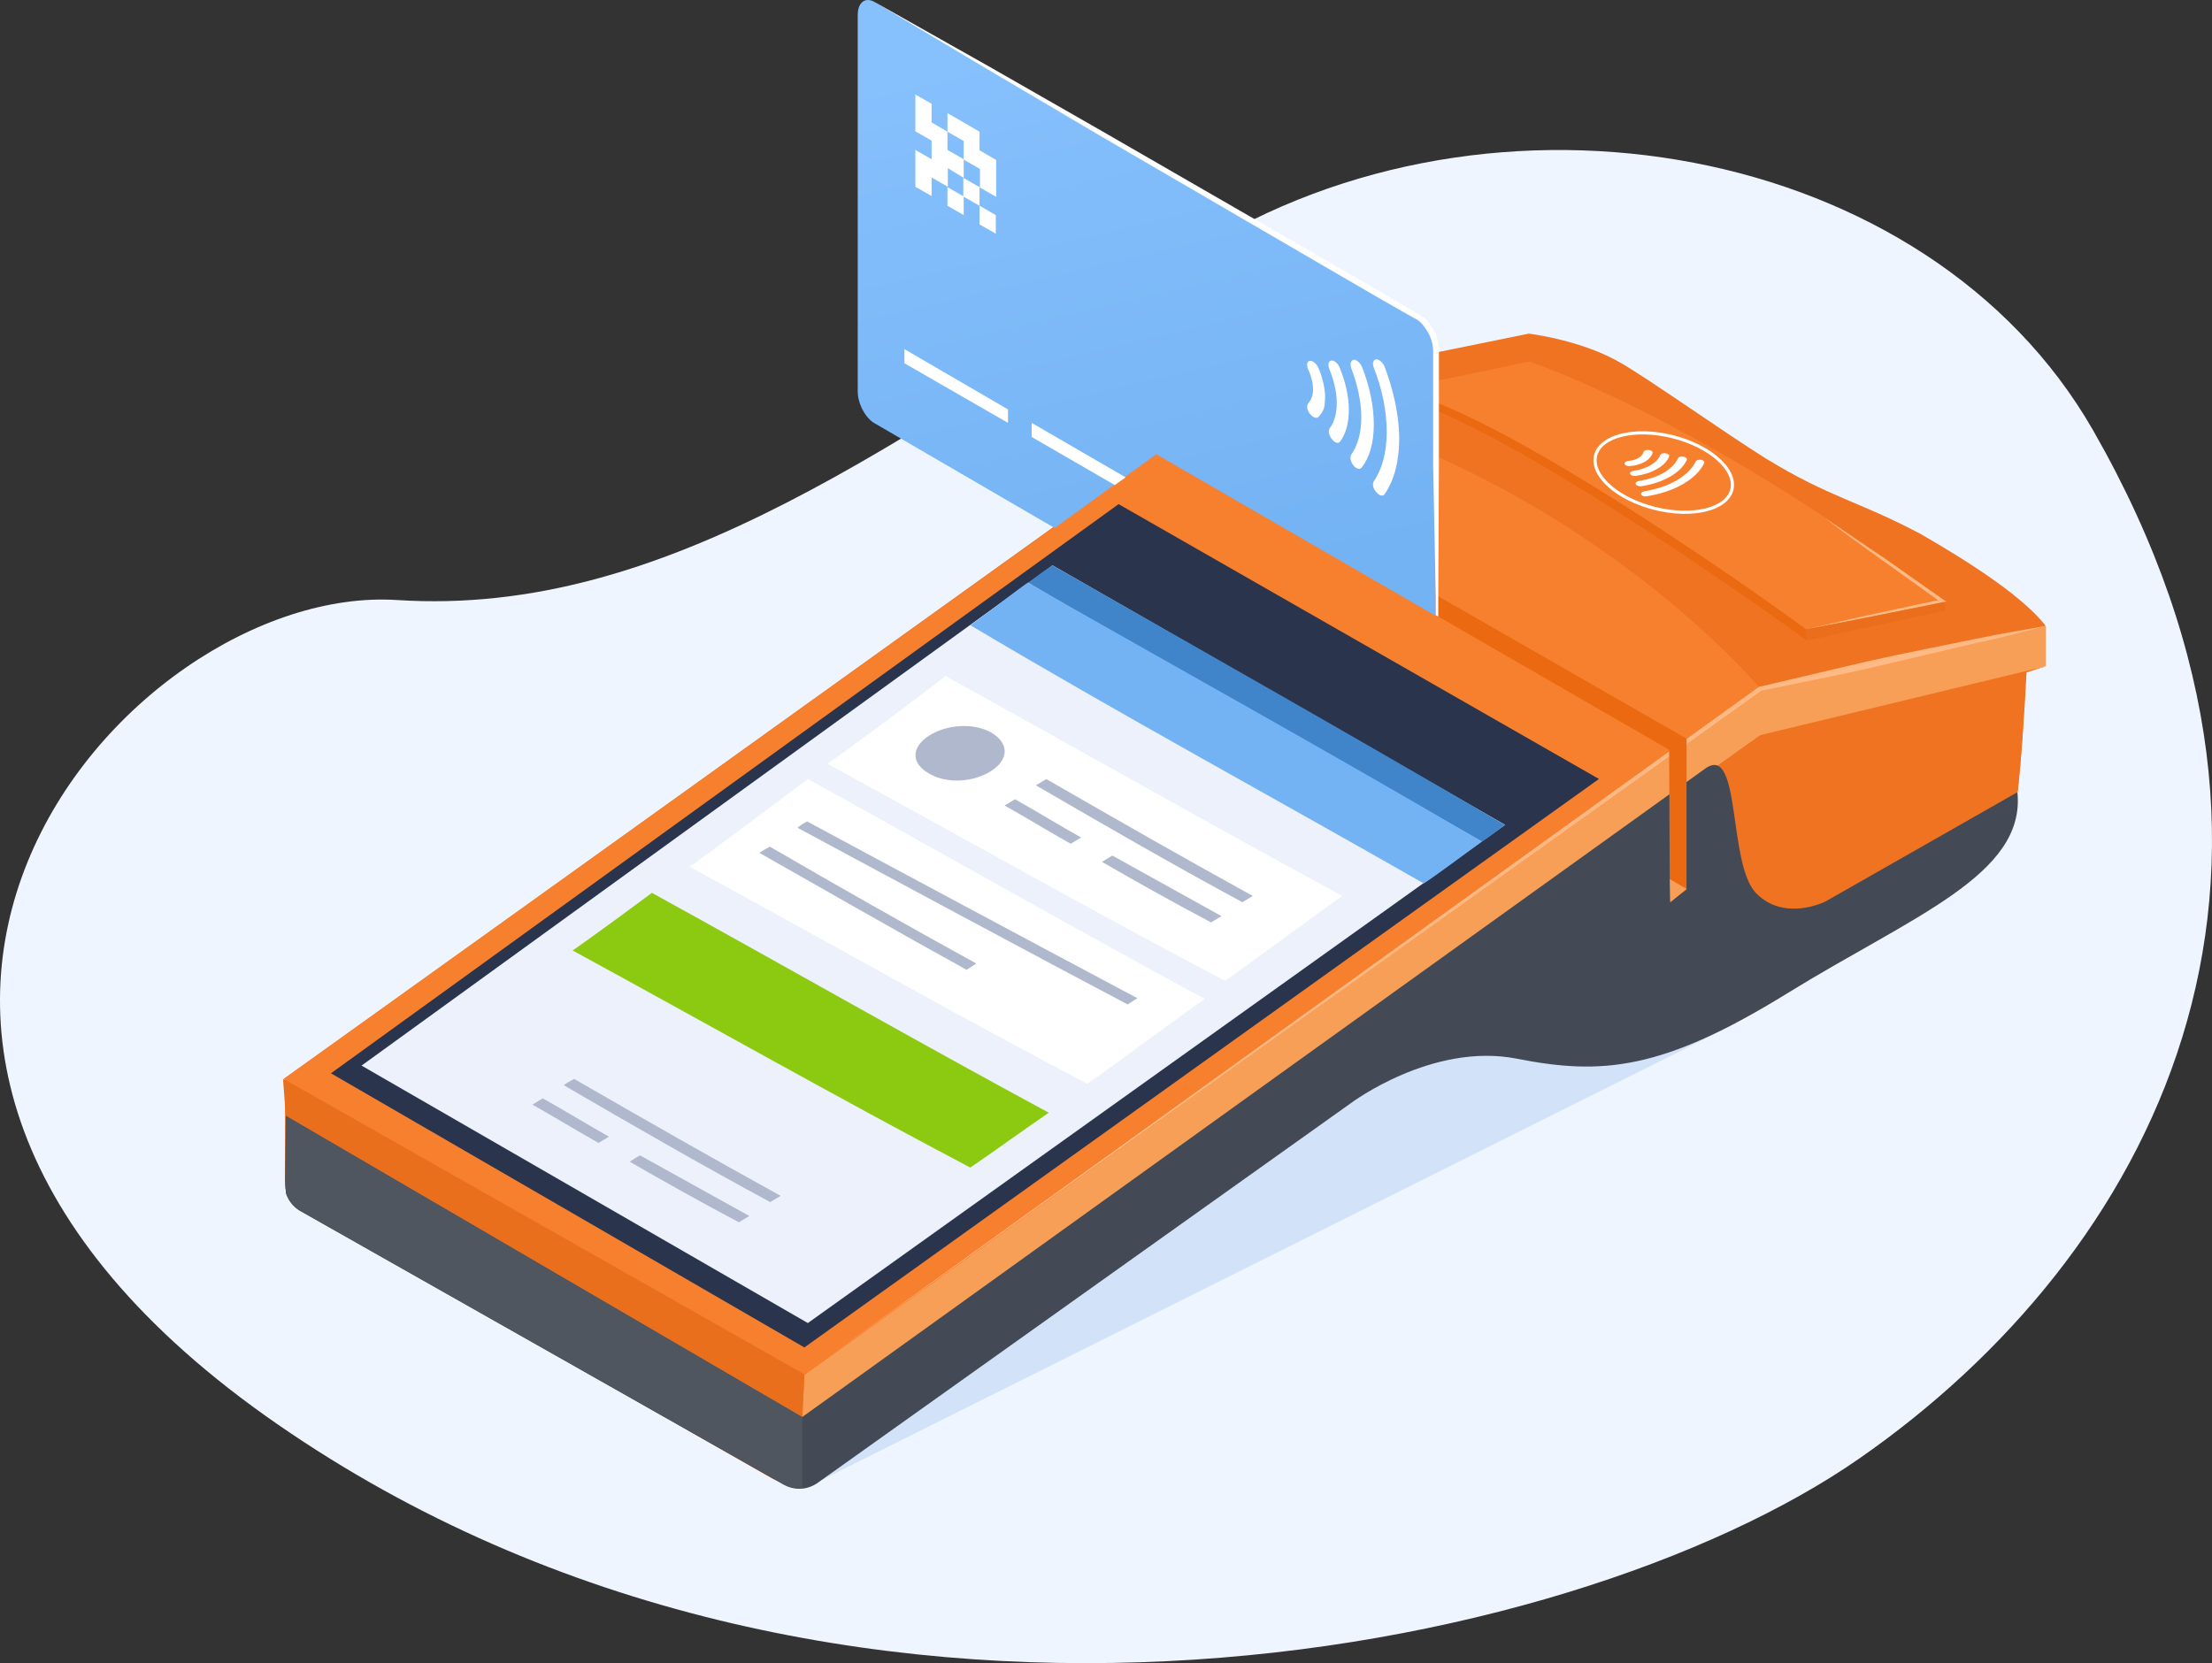 <svg width="242" height="182" viewBox="0 0 242 182" fill="none" xmlns="http://www.w3.org/2000/svg">
<rect x="0" y="0" width="242" height="182" fill="#333333" stroke="none"/>
<path d="M228.995 47.097C210.905 15.512 163.293 7.089 130.78 27.57C98.266 48.051 73.108 67.581 43.437 65.662C13.767 63.744 -30.311 113.906 30.374 155.868C91.058 197.831 171.549 181.766 203.41 159.609C235.266 137.465 257.227 96.418 228.995 47.097Z" fill="#EFF5FF"/>
<path d="M189.941 111.971L87.972 162.918L37.463 133.21L170.884 55.124L189.941 111.971Z" fill="#D2E2F8"/>
<path d="M219.877 91.333C219.877 91.333 220.562 89.049 221.018 83.795C221.474 78.541 221.626 73.516 221.626 73.516L223.756 72.831C223.756 72.831 223.528 71.079 223.756 68.414C221.322 65.369 216.074 61.866 210.142 58.44C203.221 54.785 200.255 54.48 193.258 50.216C188.847 47.475 180.709 41.688 177.439 39.785C173.104 37.196 167.247 36.511 167.247 36.511L135.837 42.907L128.079 48.465V50.521L126.482 49.607L31.186 117.983V128.719C31.186 130.318 32.023 131.765 33.392 132.603L84.424 161.765C86.326 162.831 88.759 161.994 90.585 160.699L157.208 113.567L177.971 114.252L219.877 91.333Z" fill="#EF7320"/>
<path d="M221.022 83.793C220.946 84.707 220.87 85.544 220.794 86.305L220.718 86.686L196.837 100.849L191.818 100.62L187.254 83.564L192.35 80.062L223.836 72.904L221.707 73.59C221.707 73.59 221.479 78.539 221.022 83.793Z" fill="#EF7320"/>
<path d="M223.836 68.491V72.907L192.578 80.445L90.817 152.933L87.775 155.065L88.003 150.42L192.654 75.42L223.836 68.491Z" fill="#F79F57"/>
<path d="M31.262 122.098L87.77 155.068C87.77 155.068 182.61 86.921 186.564 84.103C190.519 81.286 188.998 94.535 192.116 97.733C195.235 100.931 199.722 98.646 199.722 98.646L220.713 86.692C221.625 95.753 209.229 100.245 195.539 108.697C181.849 117.149 175.232 117.682 165.954 115.855C156.675 114.027 147.777 120.728 147.777 120.728L89.519 162.225C88.378 163.063 86.933 163.139 85.716 162.454L32.859 132.53C31.794 131.921 31.185 130.779 31.185 129.56L31.262 122.098Z" fill="#434A55"/>
<path d="M88.002 150.42L30.961 118.06L31.265 122.095L84.884 153.39L87.774 155.065L88.002 150.42Z" fill="#EA6F1C"/>
<path d="M192.649 75.416C192.649 75.416 172.038 50.594 135.912 42.98L128.155 48.538V50.594L126.558 49.68L31.034 118.056L88.074 150.417L192.649 75.416Z" fill="#F7802F"/>
<path d="M197.444 68.871C197.444 68.871 165.501 45.571 152.8 42.602L167.327 39.556C167.327 39.556 186.72 46.028 212.427 65.749L197.444 68.871Z" fill="#F7802F"/>
<path d="M197.672 70.084L197.596 68.866C196.303 67.876 165.653 45.642 153.028 42.673L152.648 43.358C165.045 46.328 197.368 69.856 197.672 70.084Z" fill="#EA6911"/>
<path d="M223.836 68.491C221.251 68.948 218.589 69.405 216.003 69.938C213.417 70.471 210.755 71.004 208.169 71.537L204.29 72.374L200.412 73.288C197.826 73.897 195.24 74.506 192.654 75.115H192.578H192.502L90.133 148.821L192.806 75.496L192.73 75.572C195.316 75.039 197.978 74.506 200.564 73.973L204.443 73.136L208.321 72.222C210.907 71.613 213.493 71.004 216.079 70.394C218.665 69.862 221.251 69.176 223.836 68.491Z" fill="#FFB985"/>
<path d="M182.685 98.721L184.511 97.35V80.827L128.078 48.466V50.598L126.405 49.609L182.609 82.045L182.685 98.721Z" fill="#EA6911"/>
<path d="M199.646 56.685C201.699 58.284 203.829 59.806 205.958 61.329L212.347 65.898L212.423 65.593L204.969 67.192C202.46 67.725 200.026 68.334 197.516 68.867C200.026 68.41 202.536 67.954 205.045 67.421L212.499 65.898L212.955 65.822L212.575 65.593L206.186 61.101C203.981 59.654 201.775 58.131 199.646 56.685Z" fill="#FFB985"/>
<path d="M184.511 97.273L182.761 98.719L182.685 96.207L184.511 97.273Z" fill="#F79F57"/>
<path d="M212.807 65.901V66.815L197.672 70.089L197.596 68.871L212.807 65.901Z" fill="#EA6E1B"/>
<path d="M85.645 162.379L32.788 132.455C32.027 131.998 31.495 131.313 31.267 130.552V122.1L87.775 155.07V162.836C87.09 162.912 86.33 162.76 85.645 162.379Z" fill="#4F5660"/>
<path d="M174.931 85.243L122.378 55.167L36.208 117.452L88.001 147.452L174.931 85.243Z" fill="#2A344C"/>
<path d="M164.664 90.265L115.152 61.864L39.554 116.61L88.381 144.783L164.664 90.265Z" fill="#ECF1FB"/>
<path d="M112.486 63.768C128.99 73.591 145.467 82.577 162.123 92.095C163.035 91.562 163.826 90.817 164.662 90.284C146.485 79.624 131.804 71.383 115.148 61.865C114.235 62.474 113.399 63.083 112.486 63.768Z" fill="#4084C9"/>
<path d="M106.173 68.424C122.677 78.246 139.105 87.155 155.761 96.673C156.673 96.14 161.275 92.701 162.112 92.091C143.935 81.431 129.098 73.273 112.442 63.756C111.529 64.365 107.162 67.739 106.173 68.424Z" fill="#73B2F3"/>
<path d="M90.51 83.576C105.036 91.494 119.411 99.642 134.013 107.332C135.61 106.266 145.269 99.109 146.866 98.043C132.34 90.2 117.966 81.977 103.439 73.982C101.918 75.2 92.183 82.51 90.51 83.576Z" fill="white"/>
<path d="M62.65 104.013C77.176 111.931 91.55 120.079 106.153 127.769C107.75 126.703 113.148 122.832 114.745 121.766C100.219 113.924 85.844 105.7 71.318 97.705C69.797 98.848 64.323 102.87 62.65 104.013Z" fill="#8CCA11"/>
<path d="M75.449 94.847C89.976 102.765 104.35 110.913 118.952 118.603C120.55 117.537 130.209 110.38 131.806 109.314C117.279 101.471 102.905 93.248 88.379 85.253C86.858 86.395 77.123 93.704 75.449 94.847Z" fill="white"/>
<path d="M87.241 90.577C94.846 94.688 115.685 105.881 123.366 109.917C123.747 109.688 124.051 109.46 124.431 109.232C116.826 105.196 95.911 94.003 88.305 89.891C88.001 90.044 87.621 90.272 87.241 90.577Z" fill="#B0B8CD"/>
<path d="M83.088 93.336C90.617 97.6 98.146 101.94 105.752 106.128C106.132 105.899 106.436 105.671 106.816 105.442C99.211 101.254 91.682 96.99 84.228 92.65C83.772 92.879 83.392 93.107 83.088 93.336Z" fill="#B0B8CD"/>
<path d="M101.652 80.497C103.554 79.279 106.52 79.05 108.497 80.192C110.475 81.411 110.323 83.162 108.421 84.38C106.52 85.598 103.554 85.827 101.576 84.609C99.599 83.466 99.751 81.715 101.652 80.497Z" fill="#B0B8CD"/>
<path d="M113.33 85.939C120.783 90.279 128.312 94.619 135.918 98.73C136.298 98.502 136.678 98.273 137.059 98.045C129.453 93.857 122 89.593 114.47 85.253C114.09 85.482 113.71 85.71 113.33 85.939Z" fill="#B0B8CD"/>
<path d="M120.553 94.314C124.508 96.598 128.463 98.806 132.494 100.938C132.874 100.71 133.254 100.481 133.635 100.253C129.68 98.045 125.649 95.836 121.694 93.628C121.314 93.857 120.934 94.085 120.553 94.314Z" fill="#B0B8CD"/>
<path d="M109.91 88.147C112.344 89.518 114.701 90.965 117.135 92.335C117.515 92.107 117.896 91.878 118.276 91.65C115.842 90.279 113.484 88.833 111.051 87.462C110.67 87.691 110.29 87.919 109.91 88.147Z" fill="#B0B8CD"/>
<path d="M61.675 118.754C69.128 123.094 76.658 127.434 84.263 131.546C84.643 131.318 85.023 131.089 85.404 130.861C77.798 126.673 70.345 122.409 62.816 118.069C62.359 118.297 61.979 118.526 61.675 118.754Z" fill="#B0B8CD"/>
<path d="M68.899 127.129C72.853 129.413 76.808 131.621 80.839 133.753C81.219 133.525 81.6 133.297 81.98 133.068C78.025 130.86 73.994 128.652 70.039 126.444C69.659 126.596 69.279 126.901 68.899 127.129Z" fill="#B0B8CD"/>
<path d="M58.255 120.884C60.688 122.255 63.046 123.702 65.48 125.072C65.86 124.844 66.24 124.615 66.621 124.387C64.187 123.016 61.829 121.57 59.395 120.199C58.939 120.427 58.635 120.656 58.255 120.884Z" fill="#B0B8CD"/>
<path d="M189.469 53.584C190.013 51.418 187.117 48.825 183.002 47.791C178.886 46.758 175.11 47.676 174.567 49.842C174.023 52.008 176.919 54.602 181.034 55.635C185.15 56.668 188.926 55.75 189.469 53.584Z" stroke="white" stroke-width="0.343" stroke-miterlimit="10"/>
<path d="M179.793 49.498C179.769 49.617 179.697 49.713 179.602 49.833C179.507 49.929 179.387 50.048 179.244 50.12C179.101 50.216 178.91 50.288 178.743 50.335C178.552 50.383 178.362 50.431 178.171 50.431C177.908 50.455 177.717 50.599 177.741 50.766C177.789 50.934 178.028 51.029 178.314 51.005C178.624 50.981 178.91 50.934 179.196 50.838C179.483 50.766 179.745 50.647 179.96 50.527C180.198 50.383 180.365 50.24 180.508 50.072C180.652 49.905 180.747 49.737 180.795 49.57C180.842 49.402 180.652 49.258 180.365 49.235C180.079 49.211 179.817 49.33 179.793 49.498Z" fill="white"/>
<path d="M181.631 49.809C181.464 50.216 181.106 50.599 180.581 50.91C180.033 51.221 179.389 51.436 178.697 51.532C178.434 51.58 178.267 51.724 178.339 51.867C178.41 52.011 178.673 52.106 178.935 52.083C179.794 51.963 180.629 51.7 181.297 51.317C181.965 50.934 182.418 50.455 182.609 49.953C182.681 49.809 182.514 49.642 182.251 49.618C181.965 49.546 181.702 49.642 181.631 49.809Z" fill="white"/>
<path d="M183.585 50.144C183.323 50.718 182.798 51.269 182.035 51.723C181.272 52.178 180.317 52.465 179.315 52.633C179.053 52.681 178.886 52.824 178.958 52.992C179.029 53.135 179.292 53.231 179.554 53.207C180.723 53.039 181.796 52.681 182.727 52.154C183.633 51.628 184.23 51.005 184.54 50.335C184.611 50.192 184.444 50.024 184.182 49.976C183.919 49.905 183.657 50 183.585 50.144Z" fill="white"/>
<path d="M185.514 50.505C185.156 51.247 184.464 51.965 183.438 52.563C182.412 53.162 181.196 53.544 179.908 53.76C179.645 53.808 179.478 53.951 179.55 54.119C179.621 54.262 179.884 54.358 180.146 54.31C181.601 54.071 182.985 53.64 184.13 52.97C185.275 52.3 186.062 51.511 186.444 50.673C186.516 50.529 186.372 50.362 186.11 50.314C185.848 50.266 185.585 50.362 185.514 50.505Z" fill="white"/>
<path d="M157.072 38.275V67.394L126.505 49.712L115.383 57.781L95.728 46.344C94.679 45.783 93.839 44.169 93.839 42.836V1.648C93.839 0.245 94.679 -0.386 95.728 0.245L155.253 34.697C156.232 35.328 157.072 36.942 157.072 38.275Z" fill="url(#paint0_linear)"/>
<path d="M157.422 38.345V40.099V43.677V50.834L157.352 65.148V67.464L157.072 67.323V65.148L156.792 50.904V43.748V40.169V38.415C156.792 37.854 156.652 37.292 156.442 36.801C156.233 36.31 155.883 35.819 155.533 35.398C155.323 35.187 155.183 35.047 154.904 34.907L154.134 34.486L151.056 32.732L144.901 29.153L120.21 14.769L107.969 7.542L95.728 0.245L108.179 7.261L120.559 14.348L145.251 28.592L151.406 32.17L154.484 33.995L155.253 34.416C155.463 34.556 155.813 34.766 156.023 34.977C156.442 35.468 156.792 35.959 157.072 36.591C157.282 37.082 157.422 37.713 157.422 38.345Z" fill="white"/>
<path d="M110.277 46.275L98.946 39.75V38.206L110.277 44.802V46.275Z" fill="white"/>
<path d="M121.959 53.08L112.866 47.818V46.274L123.148 52.238L121.959 53.08Z" fill="white"/>
<path d="M107.166 16.45V14.413L103.655 12.376V14.413L105.432 15.431V17.468L107.209 18.486V20.523L108.985 21.541V17.51L107.166 16.45Z" fill="white"/>
<path d="M105.431 19.462V17.425L103.655 16.407V14.412L101.92 13.394V11.357L100.144 10.339V14.37L101.92 15.388V17.425L100.144 16.407V20.438L101.92 21.456V19.42L103.697 20.438V18.401L105.431 19.462Z" fill="white"/>
<path d="M107.166 20.48L105.39 19.462V21.499L107.166 22.517V20.48Z" fill="white"/>
<path d="M105.432 21.499L103.655 20.48V22.517L105.432 23.535V21.499Z" fill="white"/>
<path d="M108.943 23.536L107.167 22.517V24.554L108.943 25.573V23.536Z" fill="white"/>
<path d="M143.149 40.507C143.331 40.872 143.423 41.192 143.514 41.558C143.605 41.923 143.65 42.243 143.65 42.609C143.65 42.928 143.605 43.248 143.514 43.477C143.423 43.751 143.286 43.934 143.149 44.116C142.921 44.345 142.967 44.847 143.286 45.258C143.605 45.67 144.015 45.852 144.242 45.624C144.47 45.396 144.698 45.076 144.834 44.71C144.926 44.345 144.971 43.888 144.971 43.385C144.971 42.883 144.88 42.334 144.743 41.786C144.607 41.238 144.47 40.735 144.197 40.187C143.969 39.73 143.559 39.41 143.24 39.502C142.967 39.593 142.921 40.004 143.149 40.507Z" fill="white"/>
<path d="M145.427 40.37C145.928 41.604 146.247 42.883 146.247 44.071C146.247 45.259 145.974 46.218 145.473 46.858C145.291 47.132 145.382 47.635 145.701 48.046C146.019 48.457 146.429 48.594 146.612 48.32C147.204 47.543 147.568 46.355 147.568 44.848C147.568 43.386 147.204 41.786 146.566 40.233C146.384 39.776 145.974 39.411 145.655 39.456C145.336 39.502 145.245 39.913 145.427 40.37Z" fill="white"/>
<path d="M147.84 40.324C148.523 42.106 148.933 43.98 148.933 45.67C148.933 47.361 148.523 48.777 147.84 49.736C147.658 50.01 147.749 50.559 148.068 50.924C148.386 51.335 148.796 51.427 148.979 51.153C149.844 50.056 150.299 48.457 150.299 46.447C150.299 44.436 149.844 42.289 149.024 40.187C148.842 39.73 148.432 39.365 148.113 39.365C147.794 39.411 147.658 39.822 147.84 40.324Z" fill="white"/>
<path d="M150.3 40.233C151.211 42.563 151.712 44.984 151.712 47.269C151.712 49.507 151.211 51.335 150.3 52.66C150.117 52.934 150.208 53.482 150.573 53.848C150.892 54.259 151.302 54.35 151.484 54.076C152.486 52.614 153.078 50.558 153.078 48.045C153.078 45.532 152.486 42.791 151.484 40.141C151.302 39.684 150.892 39.319 150.573 39.319C150.208 39.364 150.117 39.776 150.3 40.233Z" fill="white"/>
<defs>
<linearGradient id="paint0_linear" x1="111.031" y1="5.417" x2="125.541" y2="67.374" gradientUnits="userSpaceOnUse">
<stop stop-color="#86C0FD"/>
<stop offset="1" stop-color="#73B2F3"/>
</linearGradient>
</defs>
</svg>
